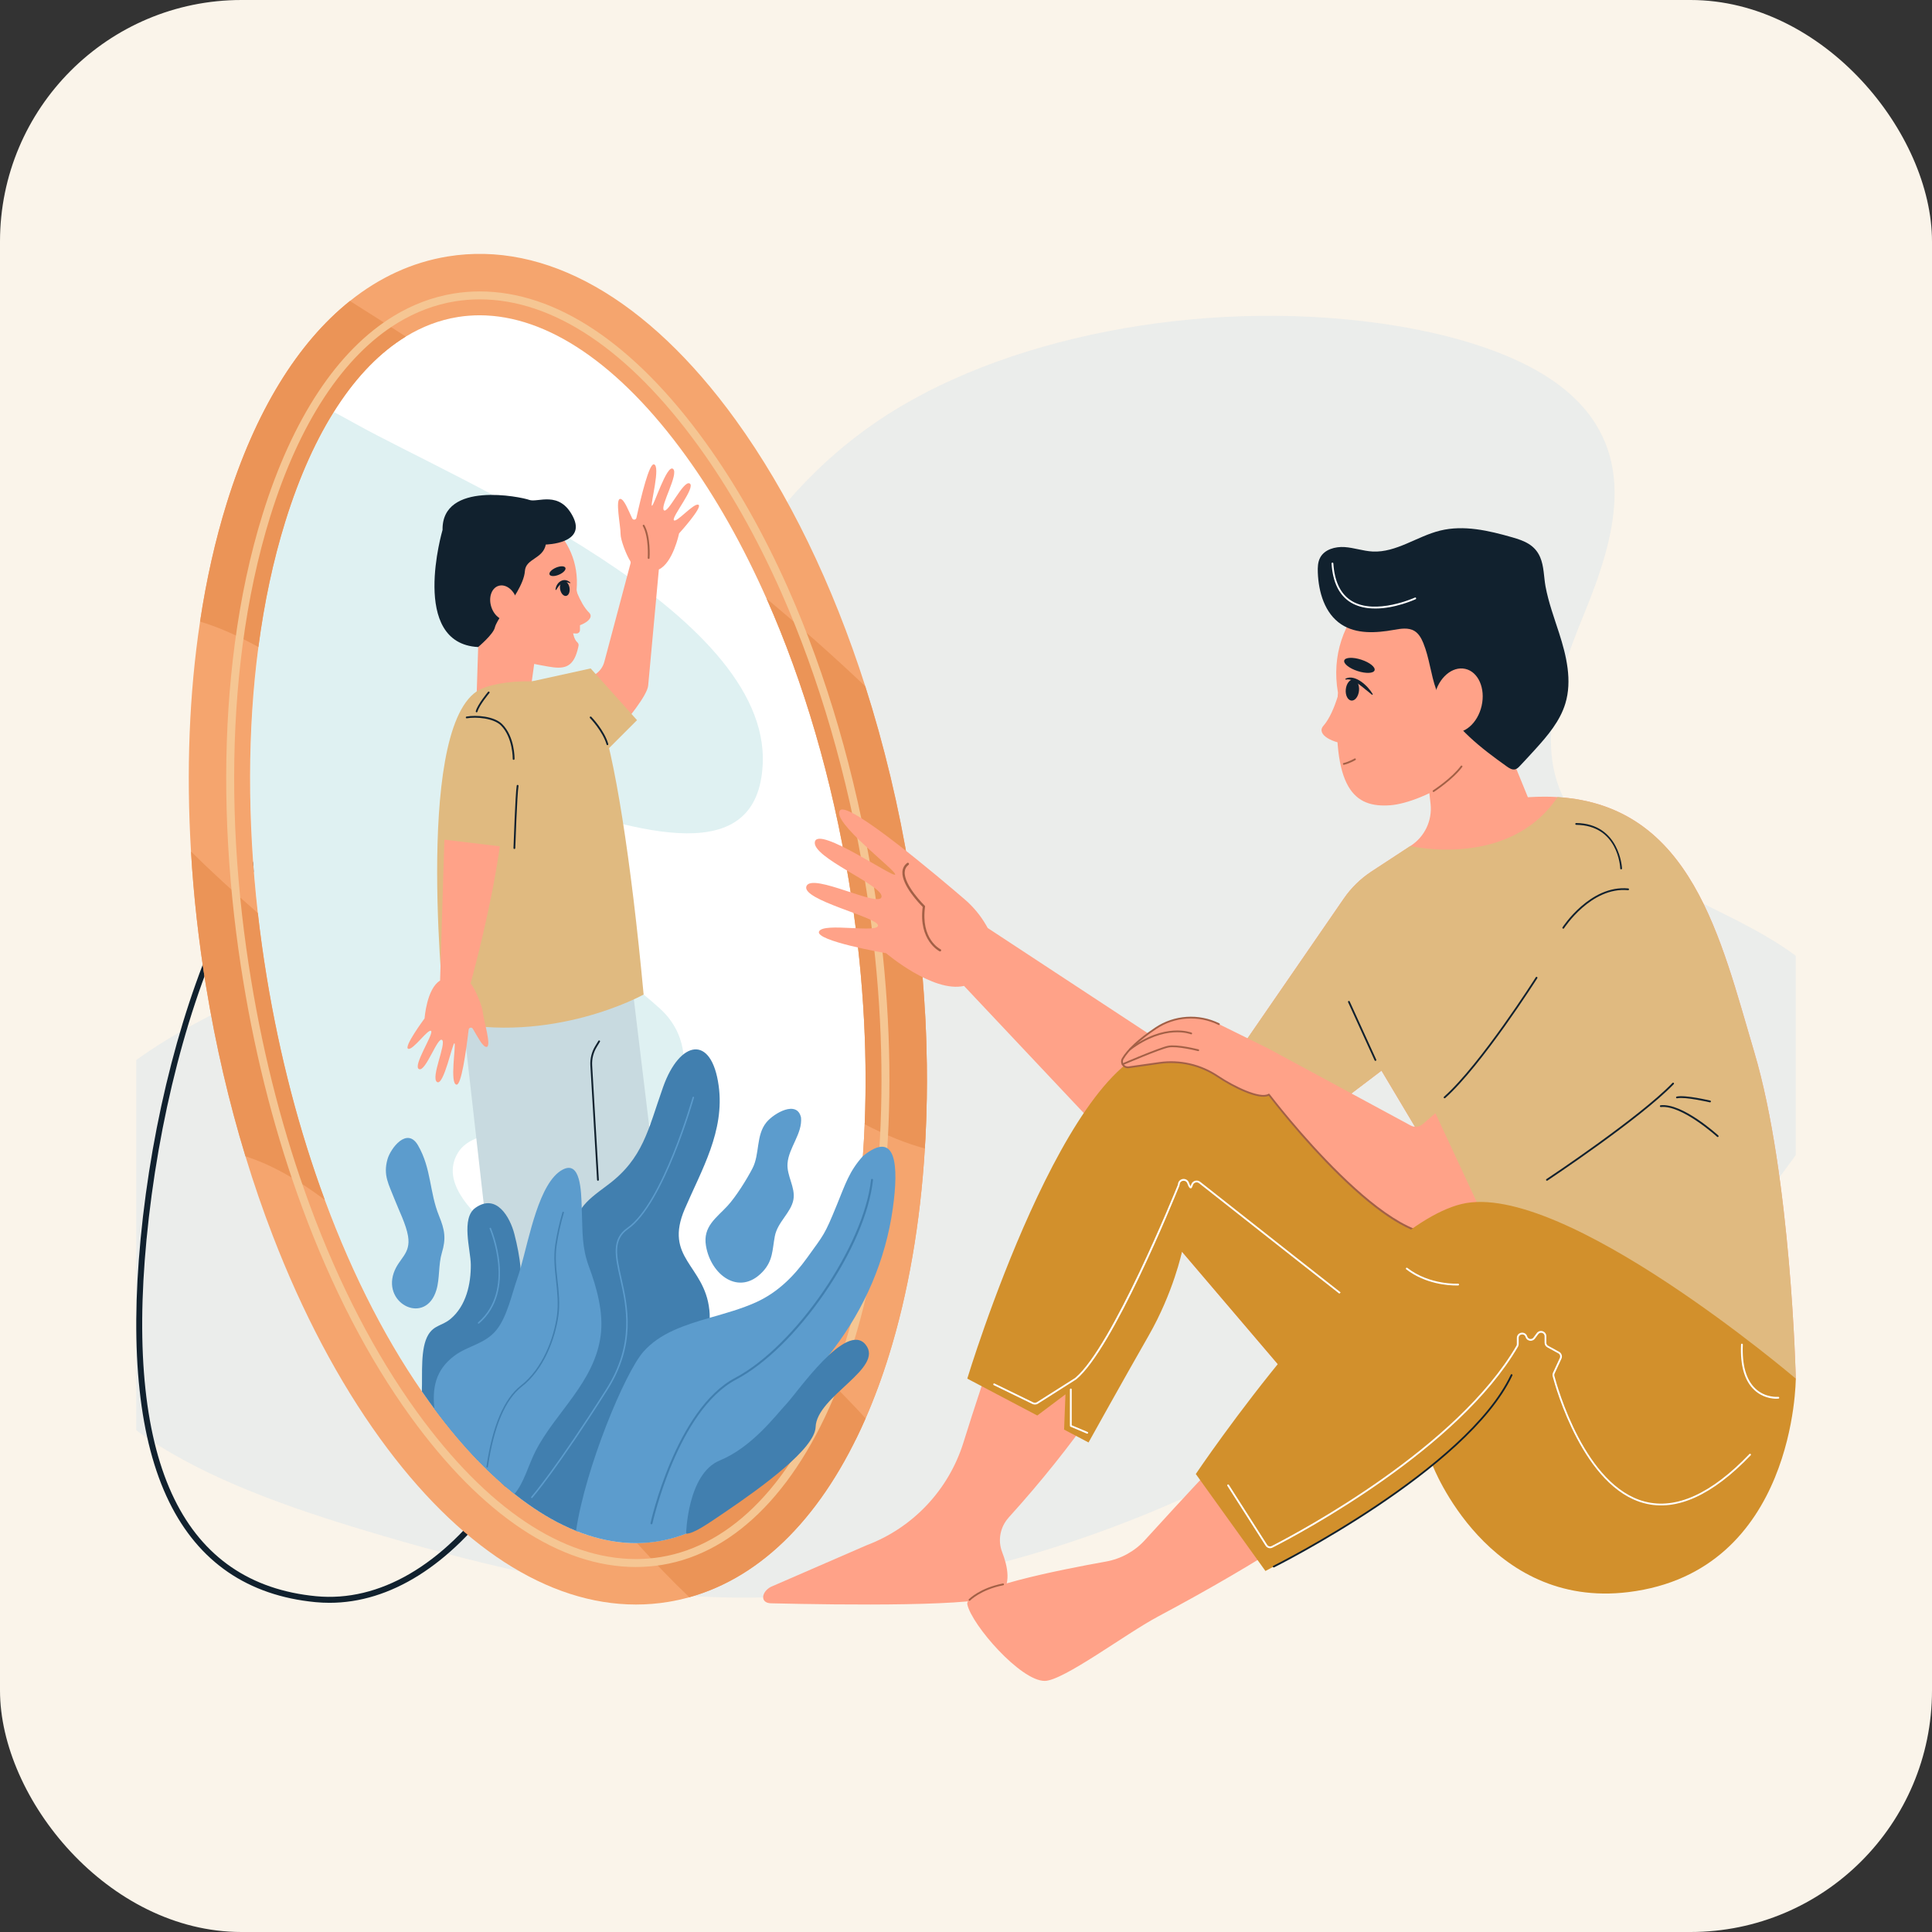 <?xml version="1.0" encoding="UTF-8"?> <svg xmlns="http://www.w3.org/2000/svg" width="80" height="80" viewBox="0 0 80 80" fill="none"><rect x="0" y="0" width="80" height="80" fill="#333333" stroke="none"/> <rect width="80" height="80" rx="10" fill="#FAF4EA"></rect> <g clip-path="url(#clip0_65_1511)"> <path opacity="0.5" d="M60.875 55.515C56.542 58.156 52.17 60.815 47.06 62.855C41.951 64.895 35.981 66.297 29.9 66.142C25.003 66.018 20.316 64.902 15.887 63.605C12.544 62.625 9.234 61.508 6.622 59.886C0.04 55.798 -0.542 48.587 5.347 44.114C9.569 40.906 16.226 39.261 20.748 36.212C28.487 30.996 28.622 22.695 36.316 17.453C41.435 13.964 49.681 12.352 57.114 13.386C60.161 13.81 63.181 14.709 64.977 16.287C67.891 18.848 66.851 22.33 65.615 25.365C64.377 28.4 63.145 31.821 65.786 34.491C68.344 37.074 73.939 38.229 75.79 41.032C77.373 43.432 75.631 46.13 73.879 48.483C72.479 50.362 70.758 52.411 67.6 53.099C64.14 53.851 60.275 52.658 56.683 53.115" fill="#DDE6EC"></path> <path d="M13.646 66.369C13.453 66.369 13.26 66.36 13.068 66.342C10.261 66.073 8.219 64.673 7 62.181C5.768 59.663 5.372 56.003 5.822 51.302C6.297 46.339 7.575 41.41 9.327 37.779C11.353 33.58 13.793 31.49 16.383 31.739C19.086 31.998 21.449 34.05 23.036 37.516C24.613 40.96 25.238 45.395 24.797 50.005C24.356 54.614 22.9 58.85 20.697 61.932C18.639 64.813 16.155 66.369 13.647 66.369H13.646ZM5.944 51.315L6.067 51.327C5.621 55.981 6.009 59.596 7.221 62.073C8.399 64.482 10.374 65.836 13.091 66.096C15.702 66.345 18.332 64.817 20.495 61.789C22.672 58.742 24.112 54.549 24.55 49.982C24.987 45.415 24.369 41.024 22.81 37.619C21.261 34.236 18.969 32.235 16.358 31.985C11.124 31.485 7.015 41.425 6.067 51.326L5.944 51.314V51.315Z" fill="#11212E"></path> <path d="M35.804 46.554C35.786 46.998 35.76 47.439 35.729 47.875C35.601 49.652 35.362 51.354 35.013 52.955C34.998 53.027 34.982 53.097 34.966 53.168C34.796 53.926 34.601 54.659 34.381 55.367C34.232 55.846 34.073 56.308 33.907 56.75C32.347 60.878 30.015 63.372 27.256 63.824C26.965 63.871 26.672 63.897 26.378 63.899C26.201 63.9 26.023 63.893 25.845 63.878C25.822 63.877 25.8 63.874 25.778 63.872C25.162 63.814 24.537 63.659 23.909 63.41C23.891 63.404 23.872 63.396 23.855 63.389C23.843 63.384 23.832 63.38 23.821 63.375C23.166 63.109 22.508 62.74 21.852 62.275C21.669 62.144 21.485 62.007 21.303 61.861C20.805 61.465 20.309 61.014 19.819 60.508C19.808 60.498 19.797 60.486 19.787 60.476C19.179 59.846 18.578 59.133 17.988 58.339C17.926 58.255 17.864 58.171 17.803 58.086C17.69 57.93 17.579 57.773 17.469 57.614C15.907 55.354 14.551 52.666 13.45 49.686C12.397 46.836 11.58 43.717 11.044 40.453C10.899 39.568 10.777 38.685 10.677 37.81C10.241 33.944 10.25 30.198 10.7 26.793C10.943 24.945 11.316 23.198 11.817 21.587C12.365 19.822 13.04 18.303 13.82 17.058C14.693 15.663 15.697 14.611 16.804 13.936C17.481 13.523 18.194 13.251 18.941 13.129C19.244 13.079 19.551 13.055 19.861 13.055C22.661 13.055 25.656 15.084 28.394 18.868C29.643 20.593 30.768 22.589 31.744 24.789C33.288 28.271 34.459 32.262 35.153 36.499C35.72 39.955 35.936 43.358 35.805 46.553L35.804 46.554Z" fill="white"></path> <path d="M10.677 37.81C10.776 38.686 10.898 39.568 11.044 40.453C11.578 43.717 12.396 46.835 13.45 49.686C14.627 52.877 16.1 55.733 17.803 58.086C19.111 59.893 20.477 61.3 21.853 62.276C23.197 59.945 26.013 58.866 24.971 55.425C24.209 52.906 17.487 50.223 18.956 47.744C19.68 46.522 22.418 46.85 25.098 47.007C27.929 47.171 29.428 43.683 27.334 41.77C25.356 39.963 22.64 38.444 19.848 37.029C17.291 35.731 18.947 31.867 21.649 32.83C26.709 34.635 31.369 35.886 31.582 31.656C31.902 25.277 18.83 19.841 14.763 17.571C14.455 17.399 14.141 17.229 13.821 17.059C13.04 18.304 12.366 19.823 11.817 21.589C11.317 23.2 10.944 24.947 10.701 26.795C10.251 30.2 10.241 33.946 10.678 37.811L10.677 37.81Z" fill="#DFF1F2"></path> <path d="M7.909 35.26C8.017 37.1 8.226 38.976 8.536 40.864C8.933 43.289 9.482 45.642 10.164 47.879C10.507 49.007 10.885 50.105 11.295 51.168C12.515 54.336 14.018 57.19 15.744 59.575C18.98 64.048 22.695 66.44 26.332 66.44C26.779 66.44 27.224 66.405 27.667 66.332C27.963 66.283 28.256 66.219 28.544 66.138C31.573 65.296 34.097 62.725 35.842 58.732C36.197 57.919 36.521 57.048 36.809 56.12C37.611 53.538 38.108 50.642 38.297 47.556C38.518 43.925 38.31 40.033 37.662 36.089C37.225 33.425 36.607 30.848 35.83 28.418C34.479 24.191 32.647 20.407 30.455 17.379C26.819 12.356 22.584 9.957 18.53 10.621C17.069 10.861 15.713 11.485 14.491 12.463C12.319 14.197 10.566 17.046 9.39 20.832C8.913 22.366 8.544 24.011 8.284 25.74C7.835 28.709 7.709 31.927 7.909 35.26V35.26ZM10.677 37.809C10.24 33.943 10.249 30.197 10.7 26.793C10.942 24.945 11.315 23.198 11.816 21.587C12.98 17.843 14.709 15.213 16.804 13.936C17.481 13.523 18.194 13.251 18.941 13.129C19.244 13.079 19.551 13.055 19.861 13.055C22.661 13.055 25.656 15.084 28.394 18.868C29.643 20.593 30.768 22.589 31.744 24.789C33.288 28.271 34.459 32.262 35.153 36.499C35.72 39.955 35.936 43.358 35.805 46.554C35.674 49.75 35.198 52.739 34.381 55.366C34.232 55.846 34.073 56.308 33.907 56.749C32.347 60.877 30.015 63.371 27.256 63.823C26.965 63.871 26.672 63.896 26.378 63.898C23.565 63.918 20.554 61.888 17.802 58.085C16.099 55.732 14.627 52.876 13.449 49.685C12.396 46.835 11.578 43.716 11.043 40.453C10.897 39.567 10.776 38.684 10.676 37.809H10.677Z" fill="#F5A56E"></path> <path d="M30.666 62.032C31.475 61.514 32.429 61.008 33.73 60.373C34.308 60.09 34.879 59.853 35.43 59.617C35.572 59.33 35.709 59.035 35.842 58.731C36.196 57.919 36.52 57.048 36.808 56.12C37.61 53.538 38.108 50.641 38.296 47.556C38.406 45.746 38.409 43.873 38.306 41.959C37.513 43.466 36.776 45.081 35.81 46.425C35.808 46.468 35.807 46.511 35.805 46.554C35.674 49.751 35.198 52.74 34.381 55.367C34.232 55.846 34.073 56.308 33.907 56.749C33.043 59.035 31.943 60.819 30.666 62.033V62.032Z" fill="#F5A56E"></path> <path d="M31.744 24.789C33.162 25.974 34.537 27.189 35.828 28.418C36.606 30.848 37.224 33.425 37.661 36.089C38.308 40.033 38.516 43.925 38.295 47.556C37.508 47.344 36.676 47.003 35.805 46.554C35.936 43.358 35.72 39.955 35.153 36.5C34.459 32.262 33.288 28.27 31.744 24.789ZM8.284 25.74C9.037 25.961 9.846 26.321 10.7 26.793C10.942 24.946 11.315 23.198 11.816 21.588C12.98 17.844 14.709 15.214 16.804 13.937C15.969 13.397 15.192 12.904 14.491 12.463C12.319 14.198 10.566 17.047 9.39 20.833C8.913 22.367 8.544 24.012 8.284 25.741V25.74ZM26.378 63.899C27.106 64.703 27.827 65.458 28.543 66.138C31.572 65.296 34.096 62.726 35.842 58.732C35.252 58.084 34.603 57.423 33.907 56.75C32.347 60.878 30.015 63.372 27.256 63.824C26.965 63.872 26.672 63.897 26.378 63.899ZM7.909 35.26C8.017 37.1 8.226 38.976 8.536 40.864C8.933 43.289 9.482 45.642 10.164 47.879C11.251 48.228 12.348 48.857 13.45 49.685C12.396 46.835 11.579 43.716 11.044 40.453C10.898 39.567 10.777 38.684 10.677 37.809C9.674 36.936 8.744 36.084 7.909 35.26Z" fill="#EB9457"></path> <path d="M26.338 64.887C23.177 64.887 19.949 62.735 17.003 58.665C15.252 56.246 13.746 53.34 12.524 50.028C11.437 47.088 10.611 43.92 10.07 40.614C9.924 39.732 9.799 38.826 9.696 37.922C9.249 33.963 9.257 30.176 9.721 26.664C9.971 24.757 10.359 22.951 10.874 21.294C12.102 17.34 13.975 14.504 16.29 13.093C17.077 12.612 17.915 12.297 18.781 12.155C19.136 12.097 19.5 12.067 19.86 12.067C23.02 12.067 26.248 14.219 29.193 18.289C30.472 20.056 31.634 22.108 32.646 24.389C34.226 27.952 35.429 32.084 36.127 36.34C36.702 39.847 36.926 43.298 36.791 46.594C36.655 49.914 36.162 52.963 35.324 55.659C35.171 56.15 35.005 56.634 34.83 57.098C33.146 61.555 30.513 64.29 27.415 64.798C27.078 64.853 26.732 64.883 26.385 64.886H26.337L26.338 64.887ZM18.835 12.479C18.011 12.614 17.213 12.915 16.462 13.373C14.217 14.742 12.393 17.515 11.188 21.392C10.68 23.03 10.295 24.818 10.047 26.706C9.587 30.192 9.579 33.952 10.023 37.884C10.125 38.783 10.25 39.684 10.395 40.559C10.933 43.846 11.753 46.993 12.832 49.913C14.044 53.198 15.537 56.077 17.27 58.472C20.152 62.453 23.287 64.557 26.338 64.557H26.384C26.712 64.554 27.042 64.526 27.362 64.474C30.339 63.986 32.882 61.325 34.523 56.982C34.696 56.525 34.859 56.047 35.01 55.562C35.84 52.894 36.328 49.873 36.463 46.581C36.597 43.307 36.375 39.88 35.803 36.394C35.11 32.165 33.915 28.06 32.347 24.523C31.344 22.263 30.195 20.231 28.929 18.482C26.048 14.501 22.912 12.396 19.862 12.396C19.519 12.396 19.174 12.424 18.835 12.479H18.835Z" fill="#F5C693"></path> <path d="M22.169 27.14L21.929 28.865L19.736 28.798L19.813 26.398L22.169 27.14Z" fill="#FFA288"></path> <path d="M24.648 27.922C24.833 27.802 24.967 27.618 25.024 27.405L26.115 23.305L26.107 23.248C25.928 22.973 25.694 22.344 25.697 22.113C25.703 21.802 25.457 20.63 25.691 20.658C25.848 20.678 26.014 21.12 26.177 21.464C26.215 21.544 26.332 21.53 26.352 21.444C26.558 20.509 26.883 19.194 27.074 19.227C27.368 19.276 26.925 20.885 26.993 20.941C27.061 20.996 27.611 19.213 27.868 19.415C28.125 19.617 27.319 20.962 27.49 21.127C27.66 21.292 28.294 19.872 28.558 20.02C28.822 20.168 27.807 21.401 27.903 21.539C27.998 21.678 28.733 20.807 28.921 20.902C29.11 20.997 28.12 22.087 28.12 22.087C28.12 22.087 27.868 23.305 27.282 23.58L26.84 28.384C26.775 29.174 23.73 32.295 23.73 32.295L21.917 29.675L24.648 27.92L24.648 27.922Z" fill="#FFA288"></path> <path d="M27.531 51.996L26.177 40.804L23.119 41.499L19.111 41.715L20.333 52.53L27.531 51.996Z" fill="#C8DAE0"></path> <path d="M26.652 41.181C26.652 41.181 22.866 43.289 18.432 42.28C18.432 42.28 17.116 30.415 19.736 28.631C20.121 28.369 21.053 28.184 22.02 28.214C23.208 28.251 24.452 28.611 24.809 29.547C25.432 31.18 26.13 35.572 26.651 41.181H26.652Z" fill="#E0BA80"></path> <path d="M23.862 26.233C23.83 26.231 23.79 26.229 23.733 26.226C23.733 26.226 23.773 26.485 23.912 26.603C23.95 26.636 23.965 26.69 23.956 26.739C23.95 26.767 23.944 26.795 23.939 26.821C23.931 26.857 23.922 26.891 23.913 26.924C23.714 27.668 23.327 27.71 22.705 27.602C21.735 27.434 19.297 27.018 19.002 25.033C18.708 23.048 18.673 21.194 20.346 20.947C22.019 20.701 24.071 22.152 23.876 24.419C23.98 25.095 24.024 25.645 24.015 26.09C24.014 26.173 23.944 26.238 23.861 26.233H23.862Z" fill="#FFA288"></path> <path d="M21.119 24.963C21.119 24.963 21.702 24.18 21.734 23.651C21.766 23.122 22.481 23.153 22.601 22.548C22.601 22.548 24.291 22.516 23.729 21.401C23.167 20.286 22.258 20.828 21.916 20.7C21.574 20.572 18.294 19.903 18.325 21.942C18.325 21.942 16.942 26.642 19.799 26.793C19.799 26.793 20.427 26.267 20.491 25.984C20.554 25.701 21.118 24.963 21.118 24.963H21.119Z" fill="#11212E"></path> <path d="M21.089 25.664C21.377 25.572 21.51 25.183 21.386 24.795C21.262 24.407 20.928 24.168 20.64 24.26C20.352 24.352 20.219 24.741 20.343 25.129C20.467 25.517 20.801 25.756 21.089 25.664Z" fill="#FFA288"></path> <path d="M23.719 24.055C23.719 24.055 23.99 24.98 24.39 25.363C24.643 25.606 24.149 25.918 23.631 25.984C23.217 26.037 23.719 24.055 23.719 24.055L23.719 24.055Z" fill="#FFA288"></path> <path d="M23.412 23.512C23.446 23.592 23.327 23.72 23.146 23.797C22.964 23.874 22.79 23.871 22.755 23.79C22.721 23.709 22.841 23.582 23.022 23.505C23.203 23.428 23.378 23.431 23.412 23.512Z" fill="#11212E"></path> <path d="M23.581 24.331C23.612 24.502 23.55 24.655 23.444 24.675C23.337 24.695 23.225 24.573 23.194 24.402C23.163 24.232 23.224 24.079 23.331 24.059C23.437 24.039 23.55 24.161 23.581 24.331Z" fill="#11212E"></path> <path d="M23.003 24.414C23.029 24.103 23.357 23.88 23.613 24.122C23.625 24.132 23.613 24.154 23.597 24.147C23.312 24.029 23.18 24.191 23.031 24.424C23.023 24.437 23.001 24.429 23.003 24.415L23.003 24.414Z" fill="#11212E"></path> <path d="M26.859 23.143C26.859 23.143 26.857 23.143 26.857 23.143C26.836 23.142 26.821 23.124 26.822 23.104C26.822 23.095 26.877 22.241 26.619 21.784C26.609 21.767 26.615 21.744 26.633 21.734C26.651 21.724 26.673 21.73 26.683 21.748C26.953 22.224 26.898 23.073 26.896 23.109C26.894 23.129 26.878 23.144 26.859 23.144V23.143Z" fill="#A36046"></path> <path d="M19.485 40.72C19.485 40.72 21.985 31.806 20.278 30.893C18.571 29.979 18.488 31.86 18.488 31.86L18.223 40.604C17.666 40.937 17.581 42.17 17.581 42.17C17.581 42.17 16.704 43.352 16.902 43.428C17.099 43.505 17.743 42.565 17.852 42.693C17.962 42.822 17.073 44.149 17.351 44.27C17.629 44.392 18.119 42.916 18.305 43.063C18.491 43.212 17.822 44.629 18.098 44.805C18.373 44.981 18.744 43.152 18.818 43.2C18.892 43.249 18.609 44.893 18.907 44.913C19.1 44.926 19.293 43.586 19.406 42.635C19.417 42.547 19.533 42.522 19.578 42.598C19.774 42.924 19.982 43.347 20.141 43.351C20.376 43.357 20.015 42.213 19.99 41.904C19.971 41.673 19.693 40.974 19.487 40.718L19.485 40.72Z" fill="#FFA288"></path> <path d="M22.02 28.214L24.458 27.678L26.378 29.82L24.46 31.738L22.02 28.214Z" fill="#E0BA80"></path> <path d="M18.437 31.738L18.142 34.737L21.299 35.117L21.368 32.01C21.39 31.03 20.497 30.283 19.536 30.479C18.93 30.607 18.482 31.12 18.436 31.737L18.437 31.738Z" fill="#E0BA80"></path> <path d="M29.373 54.239C29.385 54.352 29.39 54.462 29.388 54.567C29.361 56.603 26.965 57.355 26.41 59.201C25.81 61.198 26.821 62.129 24.403 63.153C24.289 63.202 24.116 63.327 23.908 63.411C23.89 63.404 23.872 63.397 23.854 63.389C23.842 63.385 23.831 63.381 23.82 63.376C23.165 63.11 22.507 62.741 21.852 62.275C21.668 62.145 21.484 62.007 21.302 61.862C20.805 61.466 20.309 61.015 19.818 60.509C19.817 60.497 19.817 60.486 19.817 60.474C19.816 59.758 19.95 59.072 20.486 58.439C20.722 58.161 20.949 57.951 21.165 57.763C21.181 57.748 21.197 57.734 21.214 57.72C21.214 57.72 21.215 57.72 21.216 57.719C21.526 57.451 21.812 57.22 22.065 56.883C22.068 56.879 22.072 56.874 22.074 56.87C22.248 56.636 22.404 56.352 22.542 55.969C22.823 55.193 22.803 54.525 22.877 53.731C22.906 53.419 22.949 53.128 23.005 52.847C23.018 52.781 23.032 52.715 23.048 52.651C23.158 52.159 23.314 51.689 23.517 51.172C23.733 50.626 23.895 50.288 24.088 50.023C24.339 49.678 24.64 49.459 25.168 49.064C26.642 47.964 26.838 46.758 27.459 45.008C28.144 43.08 29.465 42.81 29.759 44.962C30.016 46.833 29.049 48.447 28.359 50.051C27.473 52.106 29.175 52.375 29.372 54.238L29.373 54.239Z" fill="#417FAF"></path> <path d="M35.729 47.874C35.164 48.502 35.005 49.03 34.651 49.895C34.135 51.155 34.135 51.088 33.421 52.082C32.858 52.864 32.19 53.522 31.315 53.92C30.709 54.196 30.042 54.377 29.388 54.567C28.34 54.87 27.325 55.197 26.642 55.972C25.87 56.848 24.238 60.786 23.853 63.389C23.853 63.389 23.853 63.389 23.853 63.39C24.499 63.65 25.143 63.812 25.777 63.872C25.799 63.874 25.822 63.877 25.844 63.878C26.022 63.893 26.2 63.901 26.377 63.899C26.672 63.897 26.965 63.872 27.255 63.824C30.015 63.372 32.347 60.878 33.906 56.75C33.961 56.602 34.195 56.282 34.497 55.887C35.804 54.179 36.672 52.17 36.969 50.041C37.214 48.288 37.134 46.733 35.729 47.874Z" fill="#5C9CCD"></path> <path d="M51.572 43.118L54.454 46.422L57.205 44.334L61.81 52.054L74.36 57.087C74.36 57.087 74.168 48.699 72.639 43.561C71.242 38.86 70.054 33.354 64.496 33.006C64.331 32.995 64.16 32.989 63.986 32.989C63.753 32.988 63.514 32.995 63.266 33.011L61.854 29.548L59.126 29.887L58.877 30.014L59.099 32.037L59.201 32.968L59.237 33.29C59.312 33.984 58.987 34.659 58.398 35.033L56.786 36.089C56.337 36.384 55.95 36.763 55.645 37.205L51.572 43.119V43.118Z" fill="#FFA288"></path> <path d="M51.572 43.118L54.454 46.422L57.205 44.334L61.81 52.054L74.36 57.087C74.36 57.087 74.168 48.699 72.639 43.561C71.242 38.86 70.054 33.354 64.496 33.006C62.487 35.995 58.398 35.033 58.398 35.033L56.786 36.089C56.337 36.384 55.95 36.763 55.645 37.205L51.572 43.119V43.118Z" fill="#E0BA80"></path> <path d="M55.401 28.678C55.134 32.679 56.079 33.461 57.58 33.343C58.85 33.244 62.079 31.741 62.25 28.947C62.421 26.152 62.248 23.572 59.892 23.428C57.537 23.285 54.859 25.549 55.401 28.678Z" fill="#FFA288"></path> <path d="M59.673 29.018C60.253 30.153 61.341 30.987 62.394 31.738C62.497 31.811 62.619 31.888 62.741 31.856C62.82 31.836 62.879 31.775 62.935 31.716C63.152 31.486 63.368 31.253 63.581 31.018C64.089 30.457 64.595 29.86 64.816 29.136C65.107 28.185 64.864 27.158 64.558 26.211C64.354 25.577 64.121 24.947 63.998 24.289C63.924 23.887 63.937 23.451 63.773 23.069C63.554 22.562 63.116 22.391 62.615 22.248C61.644 21.97 60.613 21.729 59.632 21.971C58.677 22.206 57.818 22.887 56.836 22.837C56.446 22.817 56.069 22.68 55.679 22.653C55.289 22.627 54.845 22.748 54.663 23.094C54.566 23.279 54.56 23.497 54.568 23.707C54.598 24.522 54.856 25.403 55.538 25.852C56.162 26.265 56.977 26.213 57.712 26.082C58.001 26.031 58.32 25.975 58.571 26.128C58.749 26.236 58.855 26.431 58.935 26.624C59.188 27.242 59.244 27.924 59.469 28.552C59.527 28.713 59.595 28.869 59.672 29.018H59.673Z" fill="#11212E"></path> <path d="M56.942 25.197C56.595 25.197 56.244 25.133 55.942 24.953C55.458 24.663 55.187 24.119 55.137 23.335C55.136 23.315 55.151 23.298 55.172 23.296C55.192 23.294 55.209 23.31 55.211 23.331C55.258 24.089 55.517 24.613 55.98 24.89C56.967 25.479 58.571 24.752 58.587 24.745C58.606 24.736 58.628 24.745 58.636 24.763C58.645 24.782 58.636 24.804 58.619 24.812C58.571 24.834 57.769 25.198 56.942 25.198V25.197Z" fill="white"></path> <path d="M59.405 28.785C59.24 29.509 59.542 30.195 60.08 30.317C60.617 30.439 61.187 29.952 61.351 29.228C61.516 28.504 61.213 27.819 60.676 27.697C60.138 27.574 59.569 28.061 59.405 28.785Z" fill="#FFA288"></path> <path d="M55.577 28.152C55.577 28.152 55.311 29.472 54.801 30.052C54.478 30.419 55.202 30.794 55.93 30.823C56.513 30.847 55.577 28.153 55.577 28.153V28.152Z" fill="#FFA288"></path> <path d="M55.663 27.346C55.621 27.477 55.868 27.674 56.214 27.786C56.56 27.899 56.876 27.885 56.918 27.756C56.96 27.625 56.714 27.428 56.367 27.316C56.021 27.203 55.706 27.217 55.663 27.346Z" fill="#11212E"></path> <path d="M55.726 28.548C55.703 28.788 55.807 28.994 55.958 29.009C56.109 29.024 56.25 28.84 56.273 28.6C56.296 28.36 56.193 28.154 56.042 28.139C55.891 28.124 55.749 28.307 55.726 28.548Z" fill="#11212E"></path> <path d="M59.36 32.795C59.348 32.795 59.336 32.789 59.329 32.778C59.318 32.761 59.323 32.738 59.34 32.727C59.347 32.722 60.113 32.225 60.489 31.715C60.501 31.699 60.525 31.695 60.541 31.707C60.557 31.719 60.561 31.743 60.549 31.759C60.164 32.279 59.387 32.783 59.38 32.789C59.374 32.792 59.366 32.795 59.36 32.795V32.795Z" fill="#A36046"></path> <path d="M56.807 28.764C56.63 28.628 56.469 28.483 56.298 28.355C56.13 28.238 55.946 28.101 55.734 28.139C55.711 28.144 55.699 28.113 55.718 28.101C56.118 27.901 56.655 28.413 56.839 28.738C56.85 28.757 56.824 28.779 56.807 28.765V28.764Z" fill="#11212E"></path> <path d="M55.644 31.669C55.627 31.669 55.612 31.658 55.608 31.641C55.603 31.621 55.615 31.601 55.635 31.596C55.865 31.54 56.085 31.41 56.087 31.409C56.105 31.399 56.127 31.404 56.138 31.422C56.148 31.439 56.142 31.462 56.125 31.473C56.116 31.479 55.895 31.609 55.653 31.668C55.65 31.668 55.647 31.669 55.644 31.669Z" fill="#A36046"></path> <path d="M41.768 62.838C41.418 63.224 41.307 63.776 41.495 64.263C41.725 64.854 41.895 65.646 41.393 66.036C40.751 66.535 34.866 66.459 31.925 66.389C31.47 66.378 31.518 65.925 31.918 65.709L35.888 63.984C37.806 63.26 39.281 61.692 39.893 59.735C41.636 54.153 45.52 42.96 48.591 43.119C53.519 43.373 63.624 52.053 63.624 52.053L55.821 59.902L48.941 51.83C48.941 51.83 47.312 56.718 41.767 62.837L41.768 62.838Z" fill="#FFA288"></path> <path d="M48.375 43.34L40.9 38.427L40.832 38.308C40.598 37.904 40.297 37.541 39.941 37.236C39.94 37.235 39.938 37.233 39.936 37.232C38.923 36.361 35.144 33.162 34.788 33.551C34.375 34.001 37.108 36.035 37.068 36.211C37.027 36.387 33.904 34.203 33.744 34.851C33.585 35.499 36.569 36.654 36.503 37.134C36.436 37.615 33.633 36.122 33.394 36.692C33.154 37.263 36.336 37.975 36.355 38.317C36.375 38.661 34.1 38.179 33.915 38.569C33.73 38.959 36.692 39.471 36.692 39.471C36.692 39.471 38.627 41.118 39.919 40.825L45.184 46.416L48.376 43.339L48.375 43.34Z" fill="#FFA288"></path> <path d="M38.925 39.397C38.918 39.397 38.911 39.395 38.904 39.392C38.895 39.387 38.025 38.942 38.207 37.554C38.08 37.427 37.336 36.66 37.367 36.104C37.376 35.952 37.441 35.827 37.562 35.735C37.583 35.718 37.613 35.722 37.63 35.744C37.646 35.764 37.642 35.795 37.621 35.811C37.522 35.887 37.47 35.985 37.463 36.11C37.432 36.662 38.282 37.495 38.291 37.503C38.302 37.514 38.307 37.529 38.305 37.544C38.12 38.879 38.912 39.29 38.946 39.307C38.969 39.319 38.979 39.347 38.967 39.371C38.959 39.388 38.942 39.398 38.924 39.398L38.925 39.397Z" fill="#A36046"></path> <path d="M45.073 59.729L44.062 59.197L44.118 57.737L42.952 58.613L40.053 57.086C40.053 57.086 44.237 43.264 48.375 43.34C52.513 43.416 61.654 50.486 61.654 50.486L55.822 59.903L48.943 51.831C48.943 51.831 48.592 53.51 47.56 55.311C46.528 57.112 45.074 59.729 45.074 59.729H45.073Z" fill="#D2902C"></path> <path d="M42.852 58.159C42.816 58.159 42.781 58.151 42.749 58.135L41.15 57.356C41.131 57.347 41.124 57.325 41.133 57.306C41.142 57.288 41.164 57.28 41.182 57.289L42.781 58.069C42.832 58.093 42.892 58.089 42.939 58.06L44.511 57.063C44.517 57.058 44.524 57.054 44.53 57.048C46.048 55.774 48.656 49.348 48.766 49.075C48.772 49.061 48.775 49.046 48.777 49.03C48.79 48.901 48.889 48.831 48.981 48.819C49.075 48.807 49.188 48.85 49.232 48.972C49.263 49.057 49.285 49.098 49.297 49.118C49.311 49.087 49.321 49.061 49.331 49.035C49.357 48.965 49.414 48.913 49.487 48.893C49.56 48.873 49.636 48.888 49.696 48.935C50.828 49.828 56.478 54.286 56.6 54.361C56.617 54.371 56.623 54.393 56.613 54.41C56.603 54.427 56.583 54.434 56.565 54.426C56.489 54.388 51.703 50.614 49.65 48.994C49.609 48.961 49.557 48.951 49.506 48.965C49.457 48.979 49.417 49.014 49.4 49.062C49.388 49.093 49.374 49.127 49.359 49.163C49.342 49.202 49.315 49.209 49.301 49.207C49.263 49.206 49.226 49.171 49.162 48.998C49.129 48.909 49.049 48.886 48.989 48.894C48.93 48.901 48.858 48.944 48.85 49.038C48.847 49.061 48.842 49.083 48.834 49.104C48.557 49.79 46.084 55.842 44.577 57.106C44.568 57.114 44.559 57.12 44.55 57.126L42.978 58.123C42.94 58.148 42.896 58.16 42.852 58.16V58.159Z" fill="white"></path> <path d="M45.02 59.366C45.016 59.366 45.01 59.365 45.006 59.363L44.326 59.076C44.312 59.07 44.303 59.057 44.303 59.042V57.534C44.303 57.513 44.32 57.497 44.34 57.497C44.361 57.497 44.377 57.513 44.377 57.534V59.017L45.034 59.294C45.053 59.302 45.061 59.323 45.054 59.343C45.048 59.357 45.034 59.366 45.02 59.366Z" fill="white"></path> <path d="M52.513 43.415L50.473 42.407C49.632 41.991 48.632 42.056 47.854 42.58C47.308 42.947 46.748 43.399 46.491 43.838C46.39 44.011 46.538 44.223 46.735 44.195L48.015 44.014C48.861 43.895 49.72 44.096 50.429 44.573C51.05 44.991 52.174 45.55 52.543 45.325C52.543 45.325 57.791 52.266 60.129 50.953C62.467 49.641 67.603 44.701 67.603 44.701L64.502 41.715L58.91 46.55C58.772 46.67 58.574 46.691 58.414 46.605L52.514 43.415H52.513Z" fill="#FFA288"></path> <path d="M59.456 51.158C58.479 51.158 57.131 50.321 55.432 48.658C53.949 47.205 52.7 45.592 52.532 45.372C52.113 45.571 51.017 45.013 50.408 44.604C49.702 44.129 48.855 43.933 48.02 44.051L46.74 44.232C46.632 44.247 46.529 44.2 46.468 44.109C46.409 44.021 46.405 43.91 46.458 43.819C46.68 43.442 47.142 43.014 47.832 42.55C48.619 42.02 49.637 41.953 50.489 42.374C50.507 42.383 50.515 42.405 50.506 42.424C50.497 42.442 50.475 42.45 50.456 42.441C49.628 42.031 48.638 42.096 47.874 42.612C47.193 43.07 46.738 43.49 46.522 43.858C46.483 43.925 46.485 44.004 46.529 44.069C46.574 44.136 46.65 44.17 46.729 44.159L48.009 43.978C48.862 43.858 49.728 44.059 50.449 44.543C51.082 44.97 52.18 45.503 52.522 45.294C52.538 45.284 52.559 45.288 52.571 45.303C52.624 45.372 57.827 52.203 60.11 50.922C60.127 50.911 60.15 50.918 60.16 50.936C60.17 50.953 60.164 50.977 60.146 50.986C59.942 51.101 59.711 51.158 59.456 51.158Z" fill="#A36046"></path> <path d="M47.92 66.955C46.619 67.648 44.023 69.603 43.257 69.603C42.257 69.603 40.245 67.291 40.056 66.44C39.91 65.788 43.902 64.999 45.789 64.662C46.415 64.551 46.986 64.237 47.413 63.767C49.871 61.063 58.45 51.758 60.808 50.953C63.571 50.012 74.36 57.085 74.36 57.085C74.36 57.085 71.971 65.589 66.715 65.494C61.46 65.398 59.024 59.328 59.024 59.328C59.024 59.328 56.816 62.217 47.92 66.954L47.92 66.955Z" fill="#FFA288"></path> <path d="M46.486 44.105C46.472 44.105 46.458 44.096 46.453 44.082C46.444 44.064 46.453 44.042 46.472 44.034C46.534 44.007 47.997 43.378 48.368 43.304C48.743 43.228 49.591 43.444 49.626 43.452C49.646 43.458 49.658 43.478 49.653 43.498C49.648 43.518 49.628 43.529 49.608 43.524C49.599 43.522 48.741 43.304 48.382 43.376C48.018 43.449 46.515 44.095 46.501 44.102C46.496 44.104 46.491 44.105 46.486 44.105H46.486Z" fill="#A36046"></path> <path d="M46.786 43.491C46.774 43.491 46.763 43.485 46.756 43.476C46.743 43.459 46.747 43.437 46.763 43.424C48.236 42.316 49.329 42.755 49.34 42.759C49.358 42.767 49.367 42.789 49.36 42.807C49.351 42.827 49.33 42.835 49.312 42.827C49.301 42.823 48.245 42.403 46.808 43.483C46.801 43.488 46.793 43.491 46.786 43.491Z" fill="#A36046"></path> <path d="M40.146 66.283C40.136 66.283 40.127 66.279 40.12 66.272C40.105 66.258 40.105 66.234 40.12 66.22C40.138 66.201 40.586 65.752 41.529 65.569C41.549 65.565 41.568 65.578 41.572 65.599C41.576 65.619 41.563 65.638 41.543 65.642C40.624 65.82 40.178 66.267 40.173 66.272C40.166 66.279 40.156 66.283 40.147 66.283H40.146Z" fill="#A36046"></path> <path d="M59.36 45.93L61.659 50.867C61.659 50.867 69.28 45.046 69.28 44.867C69.28 44.688 64.917 40.486 64.917 40.486L59.36 45.93Z" fill="#E0BA80"></path> <path d="M49.515 61.035L52.399 65.051C52.399 65.051 55.385 63.504 57.59 61.955C58.258 61.485 58.872 61.053 59.321 60.678C59.321 60.678 61.603 66.644 67.433 65.925C74.36 65.073 74.359 57.086 74.359 57.086C74.359 57.086 64.691 48.843 60.519 49.856C56.348 50.868 49.515 61.036 49.515 61.036V61.035Z" fill="#D2902C"></path> <path d="M52.591 64.109C52.519 64.109 52.448 64.073 52.407 64.007L50.822 61.525C50.811 61.508 50.817 61.485 50.834 61.474C50.851 61.462 50.874 61.468 50.885 61.485L52.469 63.967C52.51 64.031 52.591 64.053 52.658 64.018C53.919 63.371 60.337 59.931 62.789 55.731C62.803 55.709 62.809 55.683 62.809 55.656V55.402C62.809 55.271 62.907 55.198 62.998 55.185C63.089 55.171 63.203 55.215 63.24 55.341C63.256 55.395 63.299 55.433 63.354 55.444C63.41 55.453 63.463 55.433 63.497 55.387L63.634 55.202C63.692 55.124 63.788 55.094 63.879 55.124C63.971 55.154 64.03 55.236 64.03 55.333V55.598C64.03 55.652 64.059 55.701 64.106 55.727L64.562 55.976C64.662 56.032 64.704 56.157 64.656 56.261L64.372 56.876C64.358 56.907 64.355 56.94 64.363 56.972C64.486 57.437 65.631 61.535 68.111 62.177C69.41 62.513 70.866 61.851 72.439 60.209C72.453 60.194 72.476 60.194 72.491 60.208C72.506 60.222 72.507 60.245 72.493 60.26C70.9 61.923 69.42 62.591 68.093 62.248C65.572 61.596 64.416 57.46 64.293 56.99C64.281 56.941 64.285 56.889 64.306 56.843L64.59 56.228C64.622 56.16 64.594 56.077 64.528 56.04L64.072 55.79C64.001 55.752 63.958 55.678 63.958 55.598V55.332C63.958 55.254 63.906 55.21 63.858 55.194C63.81 55.178 63.742 55.183 63.695 55.245L63.558 55.43C63.508 55.498 63.425 55.53 63.343 55.516C63.26 55.502 63.194 55.442 63.17 55.361C63.144 55.271 63.067 55.249 63.01 55.257C62.952 55.265 62.885 55.308 62.885 55.401V55.655C62.885 55.695 62.875 55.734 62.855 55.767C60.392 59.986 53.958 63.435 52.693 64.083C52.661 64.099 52.627 64.108 52.593 64.108L52.591 64.109Z" fill="white"></path> <path d="M52.743 64.905C52.73 64.905 52.716 64.898 52.71 64.885C52.701 64.866 52.708 64.844 52.727 64.835C52.806 64.796 60.718 60.831 62.558 56.924C62.567 56.906 62.588 56.898 62.607 56.906C62.625 56.915 62.633 56.938 62.624 56.956C60.774 60.886 52.839 64.862 52.759 64.902C52.754 64.905 52.748 64.905 52.743 64.905Z" fill="#11212E"></path> <path d="M59.817 45.479C59.807 45.479 59.797 45.474 59.79 45.466C59.776 45.451 59.777 45.428 59.793 45.414C61.312 44.058 63.571 40.503 63.594 40.466C63.605 40.449 63.628 40.444 63.645 40.455C63.662 40.466 63.667 40.489 63.656 40.506C63.633 40.541 61.369 44.106 59.842 45.469C59.834 45.475 59.826 45.478 59.817 45.478V45.479Z" fill="#11212E"></path> <path d="M67.128 35.998C67.108 35.998 67.091 35.983 67.091 35.963C67.088 35.889 67 34.174 65.266 34.154C65.245 34.154 65.229 34.137 65.23 34.116C65.23 34.096 65.246 34.08 65.266 34.08C67.071 34.101 67.164 35.941 67.165 35.96C67.165 35.98 67.15 35.998 67.129 35.998C67.129 35.998 67.128 35.998 67.128 35.998Z" fill="#11212E"></path> <path d="M64.732 38.455C64.725 38.455 64.718 38.453 64.712 38.449C64.695 38.438 64.69 38.415 64.701 38.398C64.712 38.38 65.845 36.638 67.421 36.788C67.441 36.79 67.456 36.808 67.454 36.828C67.452 36.848 67.435 36.863 67.414 36.861C65.884 36.715 64.775 38.42 64.764 38.437C64.757 38.448 64.745 38.454 64.733 38.454L64.732 38.455Z" fill="#11212E"></path> <path d="M64.055 48.891C64.043 48.891 64.032 48.885 64.024 48.875C64.013 48.858 64.018 48.835 64.035 48.824C64.073 48.799 67.87 46.276 69.253 44.842C69.267 44.827 69.291 44.827 69.306 44.841C69.32 44.855 69.32 44.879 69.306 44.894C67.918 46.333 64.114 48.86 64.076 48.886C64.07 48.891 64.063 48.892 64.055 48.892V48.891Z" fill="#11212E"></path> <path d="M71.127 47.082C71.118 47.082 71.109 47.079 71.102 47.072C71.087 47.059 69.639 45.746 68.773 45.84C68.753 45.842 68.735 45.827 68.733 45.807C68.73 45.786 68.745 45.769 68.765 45.766C69.662 45.669 71.091 46.963 71.151 47.018C71.166 47.032 71.168 47.055 71.153 47.071C71.146 47.079 71.136 47.083 71.126 47.083L71.127 47.082Z" fill="#11212E"></path> <path d="M70.808 45.646C70.808 45.646 70.802 45.646 70.799 45.645C70.789 45.643 69.785 45.407 69.446 45.478C69.426 45.482 69.406 45.47 69.403 45.45C69.398 45.43 69.412 45.41 69.431 45.406C69.786 45.331 70.775 45.563 70.817 45.573C70.837 45.578 70.85 45.598 70.845 45.618C70.841 45.635 70.826 45.646 70.808 45.646Z" fill="#11212E"></path> <path d="M56.954 43.929C56.94 43.929 56.926 43.921 56.92 43.908L55.821 41.499C55.813 41.48 55.821 41.458 55.84 41.45C55.858 41.441 55.88 41.45 55.888 41.468L56.987 43.877C56.995 43.896 56.987 43.918 56.968 43.926C56.963 43.928 56.958 43.929 56.953 43.929H56.954Z" fill="#11212E"></path> <path d="M73.559 57.918C73.388 57.918 72.985 57.88 72.641 57.556C72.238 57.18 72.054 56.546 72.093 55.675C72.094 55.654 72.111 55.636 72.131 55.639C72.152 55.64 72.168 55.657 72.167 55.678C72.129 56.526 72.305 57.139 72.69 57.501C73.106 57.892 73.628 57.84 73.633 57.84C73.654 57.838 73.672 57.852 73.674 57.873C73.676 57.892 73.662 57.911 73.641 57.913C73.636 57.913 73.607 57.917 73.559 57.917V57.918Z" fill="white"></path> <path d="M60.297 53.229C60.009 53.229 59.031 53.181 58.229 52.559C58.213 52.547 58.21 52.524 58.222 52.508C58.235 52.491 58.258 52.488 58.274 52.501C59.198 53.217 60.364 53.155 60.376 53.154C60.398 53.154 60.414 53.168 60.415 53.189C60.417 53.209 60.401 53.227 60.38 53.228C60.379 53.228 60.349 53.229 60.297 53.229Z" fill="white"></path> <path d="M21.191 57.848C21.34 58.34 21.438 58.832 21.283 59.339C21.12 59.873 20.728 60.224 20.261 60.383C20.24 60.39 20.218 60.397 20.196 60.403C20.073 60.44 19.946 60.463 19.817 60.474C19.808 60.475 19.796 60.476 19.786 60.476C19.178 59.846 18.577 59.133 17.988 58.339C17.926 58.256 17.863 58.171 17.802 58.086C17.689 57.931 17.578 57.774 17.468 57.614C17.496 56.859 17.4 55.826 17.735 55.269C17.977 54.865 18.309 54.904 18.659 54.611C19.303 54.069 19.502 53.164 19.495 52.367C19.49 51.758 19.078 50.442 19.688 50.012C20.561 49.397 21.122 50.409 21.3 51.102C21.421 51.575 21.512 52.035 21.557 52.504C21.577 52.711 21.587 52.92 21.587 53.132C21.587 54.15 21.205 54.563 20.882 55.501C20.611 56.285 20.933 57.025 21.164 57.764C21.165 57.769 21.167 57.774 21.168 57.778C21.176 57.802 21.183 57.826 21.19 57.849L21.191 57.848Z" fill="#417FAF"></path> <path d="M24.873 55.301C24.614 57.248 23 58.48 22.179 60.08C21.877 60.669 21.695 61.411 21.302 61.861C20.805 61.465 20.309 61.014 19.818 60.508C19.808 60.498 19.796 60.486 19.786 60.476C19.178 59.846 18.577 59.133 17.988 58.339C17.899 57.498 18.012 56.732 18.832 56.127C19.38 55.724 20.081 55.648 20.544 55.087C21.002 54.532 21.191 53.581 21.438 52.885C21.477 52.773 21.518 52.644 21.557 52.503C21.919 51.232 22.325 48.956 23.292 48.435C24.042 48.032 24.068 49.322 24.088 50.023C24.089 50.07 24.091 50.115 24.093 50.157C24.127 51.042 24.091 51.654 24.392 52.463C24.706 53.307 24.999 54.353 24.873 55.3L24.873 55.301Z" fill="#5C9CCD"></path> <path d="M22.02 62.032C22.013 62.032 22.006 62.03 22 62.025C21.988 62.014 21.986 61.995 21.997 61.982C22.007 61.971 23.019 60.807 25.103 57.519C26.284 55.654 25.932 54.084 25.674 52.936C25.469 52.026 25.307 51.307 25.974 50.843C27.434 49.825 28.668 45.478 28.679 45.434C28.684 45.418 28.7 45.408 28.717 45.413C28.733 45.417 28.743 45.434 28.738 45.45C28.725 45.494 27.486 49.862 26.008 50.892C25.376 51.333 25.526 52 25.733 52.923C25.993 54.08 26.35 55.665 25.154 57.551C23.066 60.845 22.053 62.011 22.043 62.023C22.037 62.03 22.028 62.033 22.02 62.033L22.02 62.032Z" fill="#5C9CCD"></path> <path d="M20.173 60.767C20.173 60.767 20.17 60.767 20.169 60.767C20.152 60.765 20.141 60.75 20.143 60.733C20.391 59.045 20.871 57.914 21.568 57.372C22.47 56.67 22.931 55.416 23.062 54.476C23.129 53.99 23.076 53.5 23.024 53.026C22.971 52.543 22.917 52.043 22.991 51.545C23.055 51.112 23.156 50.659 23.291 50.197C23.295 50.18 23.312 50.172 23.328 50.176C23.345 50.18 23.354 50.197 23.349 50.214C23.215 50.673 23.114 51.124 23.051 51.554C22.978 52.044 23.032 52.54 23.085 53.019C23.137 53.497 23.191 53.99 23.122 54.484C22.989 55.435 22.521 56.706 21.605 57.419C20.92 57.952 20.448 59.07 20.202 60.741C20.2 60.756 20.186 60.767 20.172 60.767L20.173 60.767Z" fill="#417FAF"></path> <path d="M19.817 54.81C19.808 54.81 19.8 54.806 19.794 54.8C19.783 54.787 19.785 54.768 19.797 54.757C21.359 53.415 20.285 50.906 20.274 50.88C20.267 50.865 20.274 50.847 20.289 50.84C20.305 50.834 20.323 50.84 20.329 50.856C20.34 50.882 21.432 53.433 19.836 54.803C19.83 54.809 19.824 54.811 19.816 54.811L19.817 54.81Z" fill="#5C9CCD"></path> <path d="M33.169 46.277C33.231 46.939 32.659 47.521 32.61 48.174C32.57 48.685 32.941 49.162 32.855 49.666C32.761 50.212 32.194 50.599 32.083 51.194C31.977 51.757 32.011 52.199 31.582 52.658C30.616 53.69 29.432 52.798 29.232 51.583C29.099 50.784 29.668 50.427 30.121 49.937C30.47 49.558 30.919 48.843 31.159 48.378C31.467 47.782 31.295 47.01 31.738 46.471C32.047 46.094 33.008 45.538 33.169 46.277V46.277Z" fill="#5C9CCD"></path> <path d="M17.307 47.423C17.87 48.398 17.775 49.355 18.181 50.35C18.419 50.934 18.476 51.282 18.296 51.879C18.15 52.364 18.214 52.931 18.071 53.413C17.638 54.873 15.856 54.023 16.302 52.714C16.513 52.095 17.021 51.933 16.896 51.183C16.814 50.695 16.515 50.116 16.335 49.652C16.102 49.047 15.854 48.666 16.047 47.996C16.175 47.55 16.853 46.649 17.307 47.423Z" fill="#5C9CCD"></path> <path d="M25.152 30.856C25.136 30.856 25.121 30.845 25.117 30.829C24.962 30.284 24.437 29.739 24.431 29.734C24.417 29.719 24.417 29.696 24.431 29.681C24.446 29.667 24.469 29.667 24.484 29.681C24.506 29.704 25.027 30.245 25.187 30.808C25.193 30.828 25.181 30.848 25.162 30.854C25.158 30.855 25.155 30.856 25.152 30.856H25.152Z" fill="#11212E"></path> <path d="M21.299 35.155H21.298C21.277 35.155 21.262 35.137 21.262 35.116C21.265 35.024 21.34 32.871 21.396 32.532C21.4 32.512 21.418 32.498 21.439 32.502C21.459 32.506 21.473 32.524 21.47 32.545C21.413 32.878 21.337 35.096 21.336 35.119C21.336 35.139 21.319 35.155 21.299 35.155Z" fill="#11212E"></path> <path d="M19.736 29.496C19.736 29.496 19.73 29.496 19.727 29.495C19.707 29.49 19.695 29.47 19.7 29.45C19.774 29.169 20.19 28.671 20.208 28.649C20.221 28.634 20.244 28.632 20.26 28.645C20.275 28.658 20.278 28.681 20.264 28.697C20.26 28.702 19.842 29.203 19.771 29.468C19.767 29.485 19.752 29.496 19.736 29.496L19.736 29.496Z" fill="#11212E"></path> <path d="M21.268 31.464C21.247 31.464 21.231 31.447 21.232 31.426C21.232 31.417 21.24 30.534 20.742 30.038C20.441 29.738 19.729 29.675 19.331 29.744C19.311 29.748 19.292 29.735 19.289 29.714C19.285 29.694 19.298 29.675 19.319 29.671C19.717 29.601 20.462 29.652 20.795 29.985C21.315 30.503 21.307 31.389 21.306 31.427C21.306 31.447 21.289 31.463 21.269 31.463L21.268 31.464Z" fill="#11212E"></path> <path d="M24.76 48.892C24.741 48.892 24.724 48.876 24.723 48.857L24.446 44.12C24.43 43.836 24.499 43.558 24.646 43.316L24.778 43.099C24.788 43.082 24.811 43.077 24.829 43.087C24.847 43.097 24.852 43.12 24.841 43.138L24.71 43.355C24.571 43.584 24.505 43.847 24.52 44.115L24.797 48.852C24.799 48.873 24.783 48.89 24.762 48.892C24.762 48.892 24.761 48.892 24.76 48.892Z" fill="#11212E"></path> <path d="M26.977 63.119C26.977 63.119 26.971 63.119 26.968 63.118C26.945 63.113 26.931 63.091 26.936 63.069C26.946 63.023 27.985 58.352 30.446 57.051C32.932 55.736 35.769 51.597 36.068 48.851C36.07 48.828 36.09 48.812 36.113 48.815C36.136 48.817 36.152 48.838 36.149 48.86C36.004 50.2 35.269 51.914 34.132 53.562C33.006 55.195 31.676 56.493 30.483 57.124C28.057 58.407 27.026 63.04 27.016 63.087C27.011 63.106 26.994 63.12 26.976 63.12L26.977 63.119Z" fill="#417FAF"></path> <path d="M28.411 63.506C28.411 63.506 28.462 61.027 29.802 60.476C31.141 59.925 32.115 58.612 32.574 58.122C33.032 57.632 35.047 54.698 35.841 55.676C36.635 56.655 33.816 57.809 33.773 59.091C33.743 59.975 31.586 61.556 30.016 62.618C29.314 63.093 28.721 63.514 28.411 63.505V63.506Z" fill="#417FAF"></path> </g> <defs> <clipPath id="clip0_65_1511"> <rect width="68.718" height="59.091" fill="white" transform="translate(5.641 10.513)"></rect> </clipPath> </defs> </svg> 